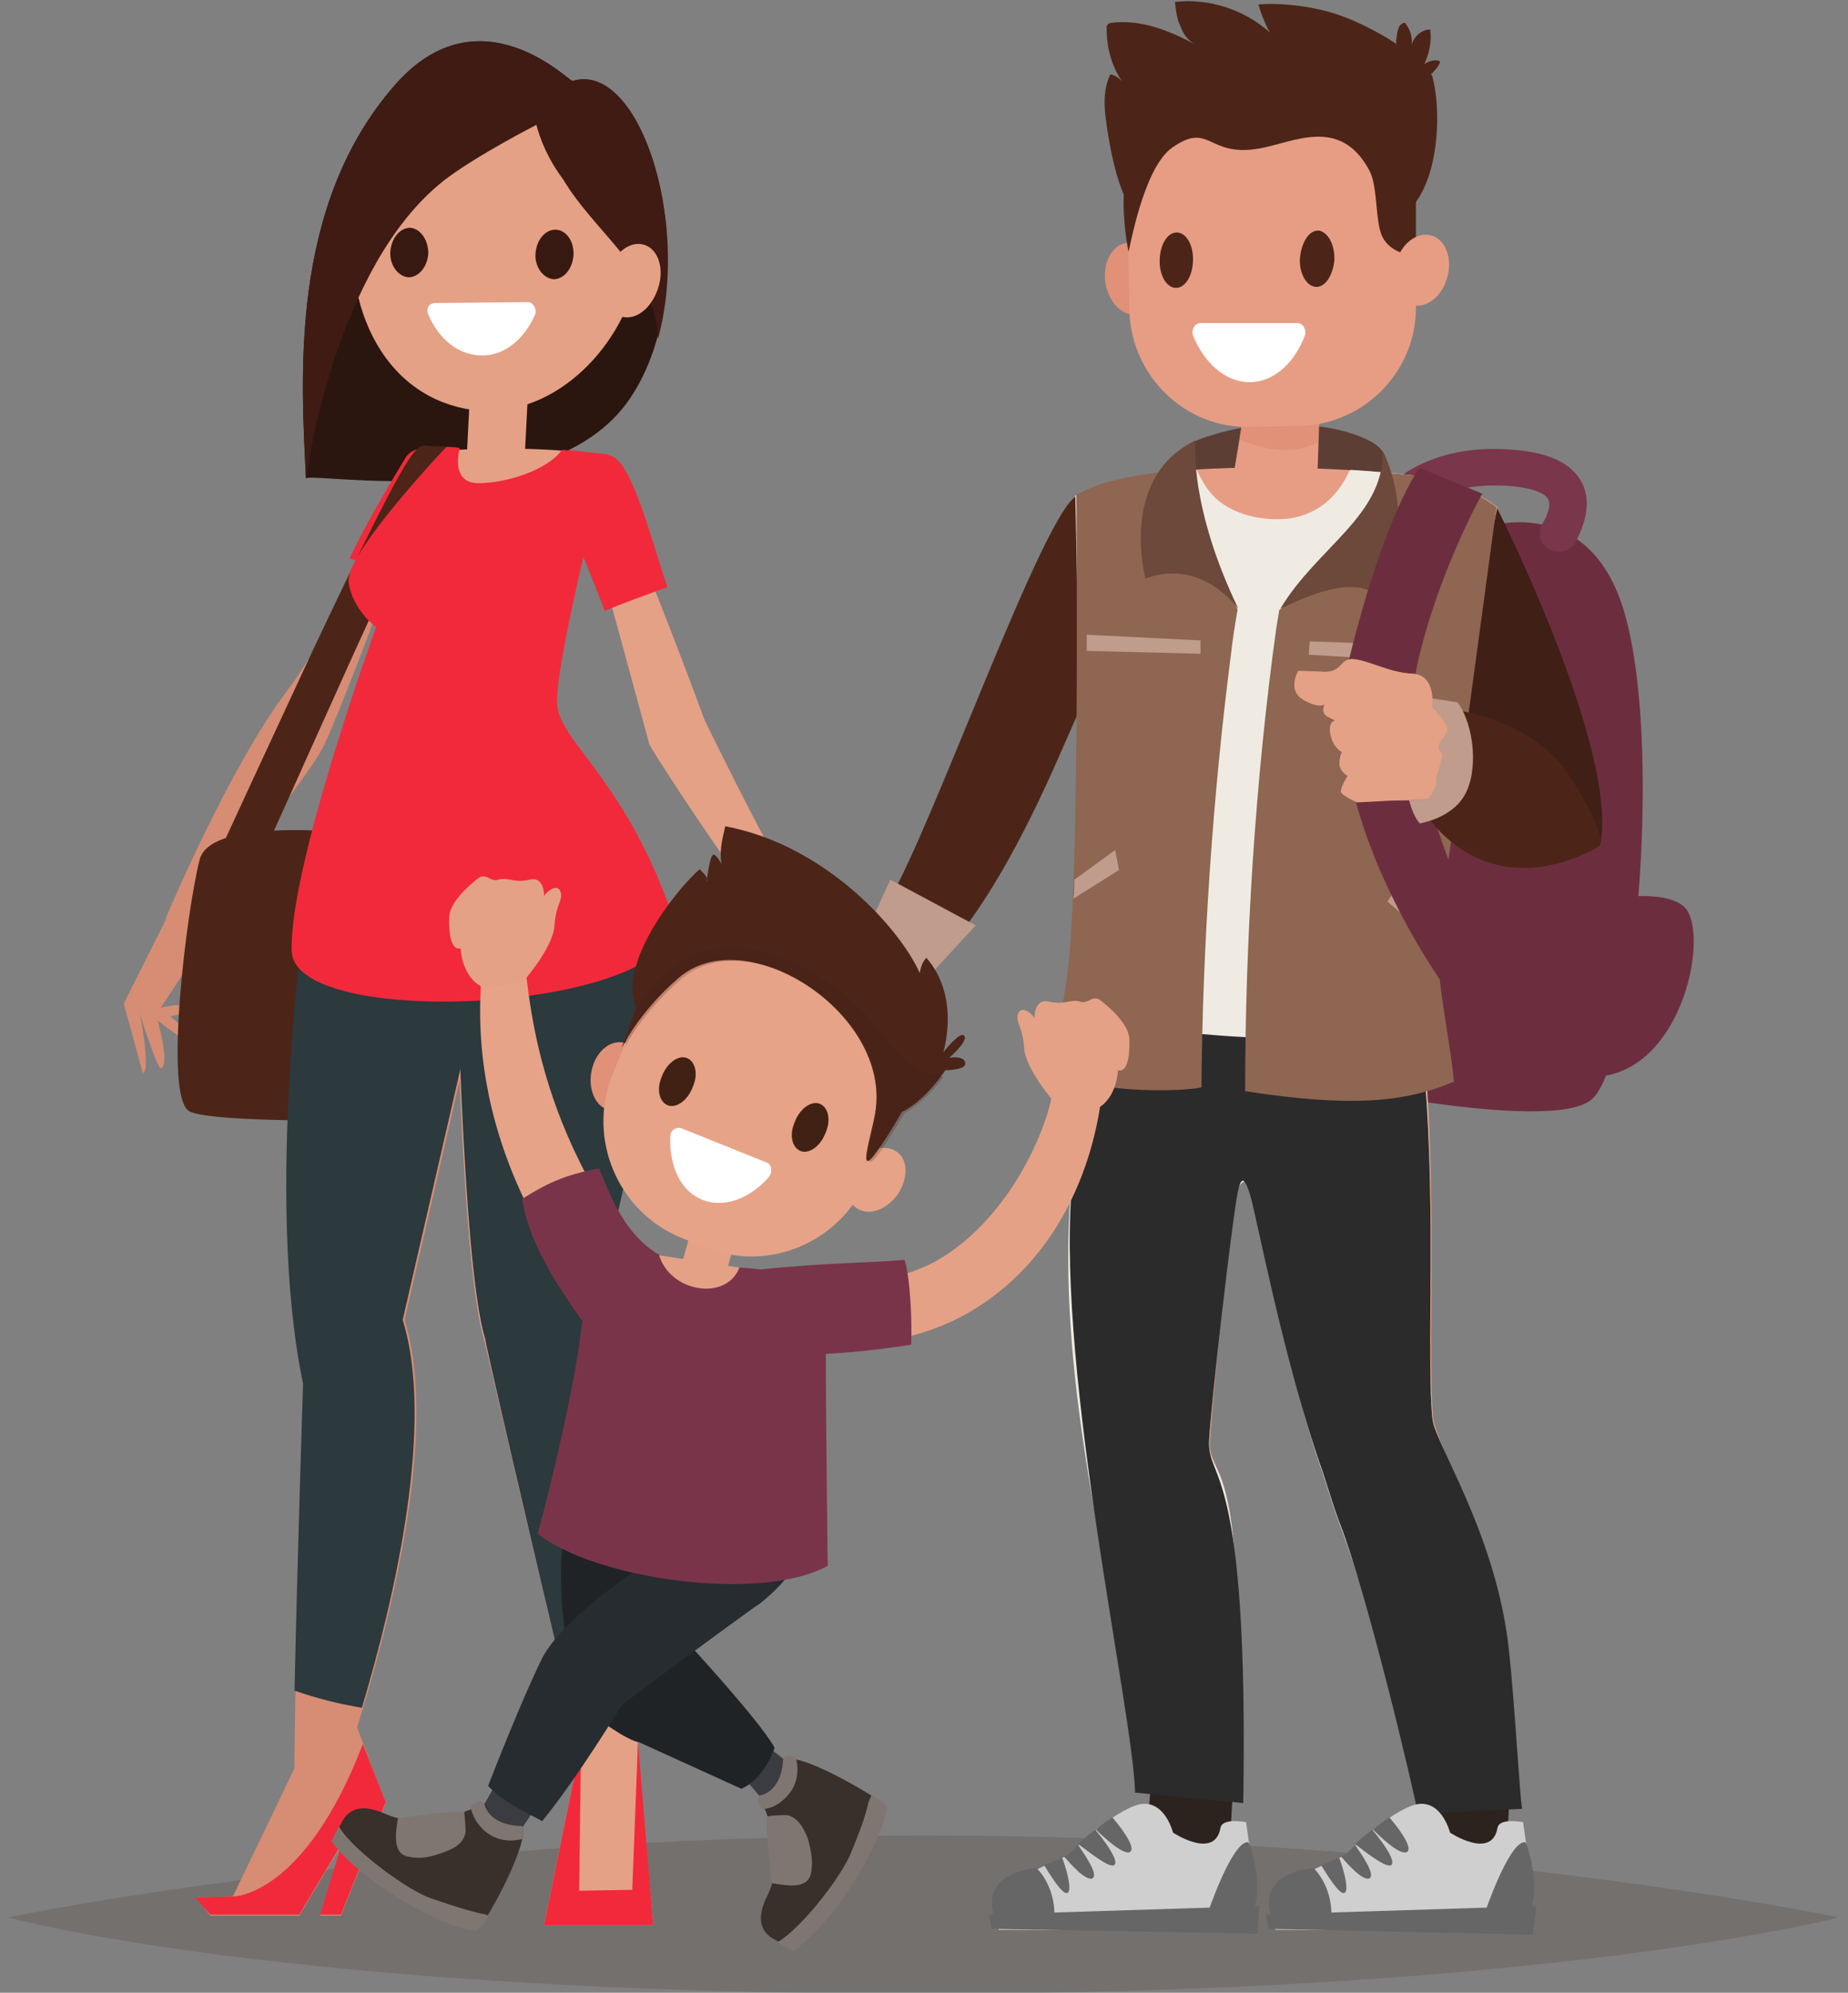 <svg width="115" height="124" viewBox="0 0 115 124" fill="none" xmlns="http://www.w3.org/2000/svg">
<rect x="0" y="0" width="115" height="124" fill="#808080" stroke="none"/>
<g clip-path="url(#clip0)">
<path opacity="0.14" d="M57.471 114.215C24.764 114.215 0.5 119.315 0.5 119.315C0.5 119.315 17.621 124.059 57.471 124.059C96.14 124.059 114.441 119.315 114.441 119.315C114.441 119.315 90.177 114.215 57.471 114.215Z" fill="#260F00"/>
<path d="M9.296 62.386C9.296 62.386 11.776 63.809 11.776 64.698C11.776 65.113 9.533 63.275 9.533 63.275L9.296 62.386Z" fill="#D78C74"/>
<path d="M9.474 62.86C9.474 62.86 11.363 62.208 11.776 62.8C11.953 63.097 9.651 63.394 9.651 63.394L9.474 62.86Z" fill="#D78C74"/>
<path d="M66.975 31.074C61.072 44.002 55.227 59.005 52.866 59.361C52.748 59.836 52.57 60.31 52.452 60.784C52.748 61.259 53.279 62.208 53.397 62.208C55.699 62.208 59.714 60.666 65.44 47.916C68.628 40.74 70.636 36.056 70.99 33.743L66.975 31.074Z" fill="#E5A185"/>
<path d="M59.005 59.005C60.835 56.93 63.02 53.49 65.499 47.975C68.687 40.8 70.695 36.115 71.049 33.802L67.034 30.837C64.968 31.786 58.12 51.237 55.345 55.981C56.408 56.87 57.884 58.056 59.005 59.005Z" fill="#4C2518"/>
<path d="M91.594 33.031C91.594 33.031 99.032 29.947 101.217 38.605C103.46 47.264 101.63 66.003 99.091 68.375C96.553 70.747 79.845 66.952 79.845 66.952L91.594 33.031Z" fill="#6C2E3F"/>
<path d="M96.198 34.039C95.785 33.683 95.726 33.09 95.962 32.616C96.316 32.082 96.493 31.489 96.375 31.133C96.257 30.778 95.549 30.363 93.955 30.244C90.118 29.947 88.169 31.489 87.343 32.497C86.989 32.913 86.457 33.031 85.985 32.794C85.335 32.497 85.099 31.608 85.631 31.015C86.811 29.651 89.35 27.575 94.191 27.99C96.552 28.168 98.028 28.939 98.56 30.303C99.032 31.549 98.501 32.913 97.969 33.861C97.556 34.395 96.73 34.514 96.198 34.039Z" fill="#7A364B"/>
<path d="M93.129 31.549C93.129 31.549 100.567 46.255 99.623 52.364L92.302 52.601C92.302 52.601 89.587 43.29 90.472 40.74C91.299 38.131 93.129 31.549 93.129 31.549Z" fill="#401F16"/>
<path d="M88.819 111.487L88.465 115.935C88.465 115.935 93.601 116.172 93.66 116.113C93.719 115.994 93.955 111.487 93.955 111.487H88.819Z" fill="#2D231E"/>
<path d="M71.58 111.487L71.226 115.935C71.226 115.935 76.362 116.172 76.421 116.113C76.48 115.994 76.716 111.487 76.716 111.487H71.58Z" fill="#2D231E"/>
<path d="M35.627 5.041C35.45 5.1 29.841 -0.712 24.587 5.278C17.975 12.809 18.742 23.543 19.038 29.77C19.392 29.354 34.21 32.082 39.169 24.847C44.187 17.494 40.409 3.558 35.627 5.041Z" fill="#2B150F"/>
<path d="M74.355 27.457C74.355 27.457 77.012 26.271 80.377 26.389C83.742 26.508 85.69 27.457 86.044 28.109C86.339 28.821 85.867 32.675 85.867 32.675L73.706 34.099L74.355 27.457Z" fill="#5D3E34"/>
<path d="M76.776 107.573C77.661 90.257 75.123 91.977 75.3 89.664C75.418 87.352 76.481 76.796 76.894 74.483C77.13 73.297 77.838 73.06 78.133 74.009C78.547 75.313 79.905 84.624 82.384 91.621C82.738 92.689 83.034 93.756 83.447 94.823C84.45 97.374 86.162 103.126 87.461 107.573H93.542C93.483 105.616 93.365 103.541 93.247 102.296C92.479 95.654 89.941 90.732 89.291 88.716C88.878 87.589 89.173 79.287 89.055 74.305C88.996 70.095 88.819 65.825 88.111 61.674C87.52 58.353 93.188 31.549 93.188 31.549C92.184 30.837 91.122 30.244 89.882 29.888C87.993 29.354 75.595 28.406 69.396 29.888C68.57 30.066 68.392 30.303 67.625 30.718C67.625 30.718 67.566 57.523 67.743 60.547C67.92 63.038 67.979 65.528 67.743 68.019C67.566 70.095 66.916 72.052 66.739 74.127C65.854 85.513 68.924 96.543 70.754 107.633H76.776V107.573Z" fill="#E79D84"/>
<path d="M76.776 107.218C77.602 90.317 75.123 91.977 75.241 89.724C75.359 87.411 76.421 76.855 76.835 74.542C77.071 73.356 77.779 73.119 78.074 74.068C78.488 75.373 79.846 84.683 82.325 91.68C82.679 92.748 82.974 93.815 83.388 94.883C84.332 97.374 86.044 102.889 87.284 107.277H93.424C93.365 105.439 93.247 103.541 93.129 102.355C92.361 95.713 89.823 90.791 89.173 88.775C88.76 87.648 89.055 79.346 88.937 74.364C88.878 70.154 88.701 65.884 87.993 61.733C87.402 58.412 93.07 31.608 93.07 31.608C92.066 30.896 91.003 30.303 89.764 29.947C89.055 29.77 86.812 29.473 83.978 29.295C83.27 30.837 82.089 32.023 80.2 32.319C78.783 32.497 77.071 32.201 75.89 31.311C75.182 30.778 74.768 30.066 74.414 29.295C72.525 29.414 70.695 29.651 69.278 29.947C68.451 30.125 67.684 30.481 66.916 30.837C66.916 30.837 67.448 57.582 67.625 60.606C67.802 63.097 67.861 65.588 67.625 68.078C67.448 70.154 66.798 72.111 66.621 74.186C65.795 85.454 68.688 96.306 70.577 107.277H76.776V107.218Z" fill="#EFEBE3"/>
<path d="M71.049 110.123H76.599C77.897 90.139 75.123 92.155 75.241 89.724C75.359 87.411 76.421 76.855 76.835 74.542C77.071 73.356 77.779 73.119 78.074 74.068C78.488 75.373 79.846 84.683 82.325 91.68C82.679 92.748 82.975 93.815 83.388 94.883C84.569 97.966 86.871 105.676 88.111 110.123H93.542C93.483 107.573 93.365 104.193 93.188 102.296C92.42 95.654 89.882 90.732 89.232 88.715C88.819 87.589 89.114 79.287 88.996 74.305C88.937 70.095 88.76 65.825 88.052 61.674C87.461 58.353 93.129 31.549 93.129 31.549C92.125 30.837 91.062 30.244 89.823 29.888C89.114 29.71 86.871 29.414 84.037 29.236C83.329 30.778 82.148 31.964 80.259 32.26C78.842 32.438 77.13 32.142 75.949 31.252C75.241 30.718 74.827 30.007 74.473 29.236C73.115 29.295 71.817 29.473 70.636 29.651C70.577 29.651 70.577 29.71 70.518 29.71C69.573 30.363 68.806 31.252 67.979 32.082C67.92 32.794 67.743 33.565 67.684 34.276C67.566 35.462 67.566 36.708 67.507 37.894C67.507 38.25 67.33 38.546 67.153 38.783C67.33 46.908 67.566 58.59 67.684 60.488C67.861 62.978 67.92 65.469 67.684 67.96C67.507 70.035 66.857 71.992 66.68 74.068C65.795 85.691 68.983 96.899 70.813 108.226C70.931 108.7 70.99 109.352 71.049 110.123Z" fill="#EFEBE3"/>
<path d="M89.232 88.716C88.819 87.589 89.114 79.287 88.996 74.305C88.937 70.688 88.76 67.07 88.288 63.453C86.398 63.809 84.568 64.402 82.738 64.52C79.137 64.757 75.477 64.461 71.876 64.046C70.518 63.868 69.16 63.69 67.802 63.453C67.861 64.935 67.802 66.477 67.684 67.96C67.507 70.035 66.857 71.992 66.68 74.068C65.795 85.691 70.518 106.565 70.636 111.547L77.366 112.199C77.72 90.91 75.123 92.214 75.241 89.664C75.359 87.352 76.598 76.499 77.012 74.246C77.248 73.06 77.484 73.356 77.779 74.305C78.192 75.61 79.845 84.624 82.325 91.621C82.679 92.689 82.974 93.756 83.388 94.823C85.041 99.034 87.993 111.428 88.229 112.851L94.723 112.555C94.605 112.258 94.25 105.794 93.896 102.651C93.188 96.069 89.882 90.732 89.232 88.716Z" fill="#2B2B2B"/>
<path d="M76.421 36.648C76.303 36.471 76.244 36.352 76.126 36.174C76.067 36.056 76.008 35.937 76.008 35.759C75.241 34.514 74.414 33.387 73.233 32.26C72.584 31.608 72.879 30.778 73.47 30.363C73.352 30.007 73.293 29.651 73.233 29.295C71.817 29.414 70.459 29.592 69.337 29.888C68.51 30.066 67.743 30.422 66.976 30.778C66.976 30.778 67.212 53.134 66.503 59.895C66.326 61.792 65.854 63.453 65.736 66.418C67.035 68.078 73.529 67.96 74.768 67.663C74.827 58.887 75.477 49.458 76.599 40.74C76.717 39.732 76.835 38.961 77.012 37.953C77.012 37.894 76.599 36.945 76.421 36.648Z" fill="#8E6651"/>
<path d="M89.468 58.294C90.472 51.296 93.129 31.549 93.129 31.549C92.125 30.837 91.062 30.244 89.823 29.888C89.291 29.71 87.874 29.532 85.985 29.414C86.044 29.888 85.985 30.363 85.808 30.778C85.69 31.015 85.572 31.311 85.454 31.549C85.395 31.608 85.218 32.082 85.336 31.845C85.277 32.023 85.159 32.201 85.04 32.319C84.981 32.438 84.922 32.497 84.863 32.616C84.745 32.794 84.627 32.912 84.509 32.972C84.037 33.565 83.565 34.099 83.033 34.632C82.148 35.522 80.849 36.352 80.14 37.419C80.022 37.657 79.845 37.834 79.609 37.953C79.55 38.309 79.491 38.665 79.432 39.02C78.133 48.331 77.484 58.471 77.484 67.9C84.037 68.909 87.402 68.612 90.472 67.308C90.354 65.41 89.232 60.132 89.468 58.294Z" fill="#8E6651"/>
<path d="M77.071 37.894C77.071 37.894 74.827 34.692 71.285 35.996C71.285 35.996 69.573 29.71 74.414 27.397C74.355 27.457 74.001 31.549 77.071 37.894Z" fill="#6C493B"/>
<path d="M79.668 37.894C81.912 34.099 86.162 32.082 86.044 28.05C86.044 28.05 88.406 32.379 85.808 37.242C85.808 37.301 84.923 35.225 79.668 37.894Z" fill="#6C493B"/>
<path d="M67.625 39.495V40.503L74.709 40.681V39.851L67.625 39.495Z" fill="#BF9C8C"/>
<path d="M88.347 40.147L88.229 41.155L81.44 40.74L81.499 39.91L88.347 40.147Z" fill="#BF9C8C"/>
<path d="M66.857 54.736C66.857 55.151 66.857 55.566 66.798 55.922L69.632 54.142L69.396 52.897L66.857 54.736Z" fill="#BF9C8C"/>
<path d="M86.339 56.099C86.339 56.099 88.347 57.819 89.468 58.768C89.468 58.59 89.468 58.412 89.527 58.294C89.586 57.997 89.645 57.641 89.645 57.285L87.048 55.032L86.339 56.099Z" fill="#BF9C8C"/>
<path d="M80.377 22.416L79.845 22.357C78.783 22.238 77.779 23.068 77.661 24.136L76.716 29.829C76.598 30.896 77.779 31.904 78.901 32.023L79.432 32.082C80.495 32.201 81.853 31.074 81.971 29.947L82.148 24.551C82.266 23.543 81.439 22.535 80.377 22.416Z" fill="#E79D84"/>
<path d="M80.376 22.416L79.845 22.357C78.782 22.238 77.779 23.068 77.661 24.136L77.129 27.338C77.956 27.694 78.724 27.931 79.668 27.991C80.613 28.05 81.321 27.872 82.03 27.516L82.089 24.551C82.266 23.543 81.439 22.535 80.376 22.416Z" fill="#E09178"/>
<path d="M70.045 15.122C69.16 15.3 68.57 16.427 68.806 17.672C69.042 18.917 69.927 19.747 70.872 19.57C71.757 19.392 72.348 18.265 72.112 17.02C71.876 15.774 70.931 14.944 70.045 15.122Z" fill="#E09178"/>
<path d="M80.377 4.922L77.307 4.981C73.233 5.1 70.045 9.666 70.163 13.758L70.281 19.332C70.4 23.424 73.765 26.686 77.838 26.567L80.908 26.508C84.982 26.389 88.229 23.009 88.111 18.917L87.993 13.343C87.874 9.31 84.45 4.863 80.377 4.922Z" fill="#E79D84"/>
<path d="M89.115 4.566C89.115 4.566 89.705 3.973 89.587 3.795C89.174 3.677 88.878 3.855 88.642 3.973C88.937 3.321 89.115 2.55 88.996 1.838C88.406 1.838 87.875 2.372 87.816 2.965C87.934 2.491 87.816 1.957 87.52 1.542C87.461 1.483 87.461 1.423 87.402 1.423C87.284 1.423 87.225 1.483 87.107 1.601C86.93 1.838 86.871 2.609 86.871 2.728C86.93 2.787 86.93 2.787 86.871 2.787C86.871 2.787 86.871 2.787 86.871 2.728C86.576 2.491 85.1 1.601 83.683 1.067C81.085 0.059 78.252 0.237 78.311 0.296C78.488 0.89 78.724 1.483 79.019 2.016C77.425 0.593 75.241 -0.119 73.115 0.119C73.174 0.652 73.234 1.186 73.47 1.66C73.647 2.135 73.942 2.55 74.414 2.787C72.761 1.898 70.99 1.186 69.16 1.423C69.042 1.423 68.983 1.483 68.924 1.542C68.865 1.601 68.865 1.66 68.865 1.779C68.865 2.906 69.16 4.092 69.809 5.041C69.632 4.863 69.396 4.685 69.101 4.626C68.688 5.456 68.688 6.405 68.806 7.353C69.101 9.607 69.514 11.149 69.927 12.098C69.868 14.055 70.223 15.596 70.223 15.656C70.223 15.656 70.223 15.537 70.223 15.3V15.656C70.282 15.656 71.108 10.496 72.938 9.192C75.3 7.531 75.123 9.785 78.311 9.251C80.436 8.895 83.388 7.176 85.218 10.615C85.749 11.623 85.572 13.699 85.986 14.648C86.34 15.478 87.225 15.834 88.229 16.012L88.111 14.766C88.111 14.766 88.111 13.758 88.111 12.572C89.646 10.437 89.646 6.523 89.115 4.685C88.996 4.566 89.115 4.566 89.115 4.566Z" fill="#4C2518"/>
<path d="M89.055 14.648C88.169 14.41 87.166 15.181 86.871 16.367C86.575 17.553 86.989 18.739 87.874 18.977C88.76 19.214 89.763 18.443 90.059 17.257C90.413 16.071 89.941 14.885 89.055 14.648Z" fill="#E79D84"/>
<path d="M32.616 29.117L32.852 24.551C32.911 23.424 32.143 22.475 31.14 22.475C30.136 22.416 29.31 23.306 29.251 24.373L29.014 29.058V29.117H32.616Z" fill="#E5A185"/>
<path d="M30.668 25.559C29.546 25.618 28.306 25.381 27.126 24.847C21.989 22.475 20.809 15.181 22.934 10.437C22.934 10.437 22.934 10.378 22.993 10.378C23.229 9.844 23.524 9.31 23.879 8.836C25.059 7.116 26.653 5.752 28.602 5.1C29.487 4.803 30.432 4.626 31.376 4.685C36.985 4.685 40.055 10.734 39.819 15.774C39.523 20.518 35.45 25.381 30.668 25.559Z" fill="#E5A185"/>
<path d="M35.627 5.041C35.45 5.1 29.841 -0.712 24.587 5.278C17.975 12.809 18.742 23.543 19.038 29.77C19.038 29.77 20.75 16.605 27.657 11.208C29.664 9.666 33.383 7.769 33.383 7.769C33.383 7.769 33.738 9.429 35.036 11.149C36.985 14.41 40.232 16.367 40.881 20.281C40.881 20.578 40.94 20.815 40.94 21.111C43.007 13.58 39.641 3.795 35.627 5.041Z" fill="#3F1B14"/>
<path d="M40.94 17.968C40.527 19.214 39.524 19.985 38.638 19.688C37.752 19.392 37.398 18.146 37.812 16.96C38.225 15.715 39.228 14.944 40.114 15.241C40.999 15.537 41.354 16.782 40.94 17.968Z" fill="#E5A185"/>
<path d="M25.886 28.168C25.886 28.168 20.809 39.139 17.857 42.994C14.256 47.738 10.3 57.167 10.3 57.167L11.422 57.819C11.422 57.819 18.86 48.924 20.1 46.493C21.34 44.061 26.122 30.896 26.122 30.896L25.886 28.168Z" fill="#D78C74"/>
<path d="M11.068 55.744L7.703 62.445L8.883 66.774C9.415 66.655 8.706 63.097 8.706 63.097C8.706 63.097 9.769 66.477 10.005 66.477C10.655 66.299 9.71 63.156 9.71 63.156L11.658 60.191C11.658 60.191 12.072 61.733 12.839 62.682C13.311 63.216 14.02 62.801 14.02 62.801C14.02 62.801 12.957 61.081 12.78 59.836C12.603 58.887 11.894 56.515 11.894 56.515L11.068 55.744Z" fill="#D78C74"/>
<path d="M26.004 52.304C26.004 52.304 13.252 50.229 12.426 53.49C11.599 56.693 10.182 68.256 11.776 69.146C13.311 69.976 25.591 69.68 25.591 69.68L26.004 52.304Z" fill="#4C2518"/>
<path d="M23.524 39.495C26.535 39.791 29.605 40.147 32.557 40.622C32.911 39.376 33.443 38.19 33.797 36.945C34.328 35.285 34.8 33.565 35.273 31.904C35.627 30.718 36.158 29.414 36.394 28.168C32.026 27.694 27.775 27.99 26.358 28.168C25.945 30.896 24.823 33.624 23.583 36.233C23.642 37.301 23.642 38.428 23.524 39.495Z" fill="#E5A185"/>
<path d="M24.882 35.581C26.594 31.489 28.07 27.872 28.07 27.872H26.476C25.945 27.872 25.413 28.109 25.177 28.584C24.469 29.77 22.993 32.142 21.753 34.751C22.521 34.988 24.056 35.344 24.882 35.581Z" fill="#F2293A"/>
<path d="M19.038 56.752C19.038 56.752 16.499 74.542 18.919 86.106C18.919 86.106 18.211 106.565 18.329 112.851C18.329 113.563 20.395 112.851 20.395 112.851C20.395 112.851 28.306 92.274 25.177 82.133L30.195 60.31L19.038 56.752Z" fill="#D78C74"/>
<path d="M15.082 54.558H13.665C13.311 54.558 13.134 54.202 13.252 53.905C14.137 51.948 16.912 45.959 19.451 40.503C26.063 26.508 25.886 27.753 26.771 27.753L28.365 27.812C27.125 28.939 21.163 42.638 15.967 54.083C15.79 54.32 15.495 54.558 15.082 54.558Z" fill="#4C2518"/>
<path d="M28.306 57.285C28.306 57.285 28.661 78.693 30.137 83.378C30.137 83.378 33.679 98.619 37.162 113.207L39.523 110.954C39.523 110.954 41.236 92.155 36.749 81.955C36.749 81.955 42.534 61.199 40.763 55.625C38.992 50.051 28.306 57.285 28.306 57.285Z" fill="#E5A185"/>
<path d="M18.329 105.201C19.687 105.676 21.104 106.032 22.521 106.269C24.587 99.331 27.067 88.597 25.059 82.133L30.078 60.31L18.979 56.752C18.979 56.752 16.44 74.542 18.86 86.106C18.86 86.106 18.506 96.899 18.329 105.201Z" fill="#2C393D"/>
<path d="M35.686 106.98C36.276 106.921 36.867 106.802 37.457 106.684C38.224 106.506 38.992 106.328 39.819 106.091C39.996 99.805 39.819 88.893 36.808 81.896C36.808 81.896 42.593 61.14 40.822 55.566C39.051 49.991 28.365 57.226 28.365 57.226C28.365 57.226 28.72 78.634 30.195 83.319C30.137 83.319 32.734 94.527 35.686 106.98Z" fill="#2C393D"/>
<path d="M18.565 109.53L14.492 118.011L12.189 118.07L13.075 119.197H18.624L21.281 114.749L19.923 119.197H21.222L23.996 112.199L21.989 106.862L18.565 109.53Z" fill="#D78C74"/>
<path d="M22.58 108.522C18.92 118.07 14.492 118.011 14.492 118.011L12.13 118.07L13.075 119.137H18.624L21.281 114.69L19.923 119.137H21.222L23.997 112.14L22.58 108.522Z" fill="#F2293A"/>
<path d="M36.158 108.522L33.856 119.79H40.645L39.582 107.929L36.158 108.522Z" fill="#E5A185"/>
<path d="M36.158 108.522L33.856 119.79H40.645L39.7 108.404L39.346 117.595L36.04 117.655L36.158 108.522Z" fill="#F2293A"/>
<path d="M41.767 56.752C38.874 48.568 34.977 46.255 34.682 43.943C34.387 41.63 37.87 28.287 37.87 28.287C36.926 28.168 35.922 28.05 34.977 27.99C34.033 29.295 31.435 30.066 29.782 30.066C28.306 30.066 28.424 28.643 28.602 27.872C28.188 27.812 27.775 27.812 27.775 27.812C27.775 27.812 21.458 34.454 21.694 36.233C21.93 37.953 23.406 39.02 23.406 39.02C23.406 39.02 17.975 53.965 18.152 59.183C18.329 64.402 43.892 62.8 41.767 56.752Z" fill="#F2293A"/>
<path d="M77.366 120.145L78.016 116.765L77.543 113.385C77.543 113.385 76.067 113.089 75.949 113.741C75.595 115.757 72.997 114.037 72.997 114.037C72.997 114.037 72.407 111.665 70.577 112.377C68.747 113.089 66.444 115.461 66.444 115.461C66.444 115.461 63.02 116.825 62.489 117.773C62.017 118.663 62.135 120.086 62.135 120.086L77.366 120.145Z" fill="#CFCFCF"/>
<path d="M61.544 119.137L61.721 120.027L78.251 120.323L78.369 118.604L61.544 119.137Z" fill="#666666"/>
<path d="M70.341 115.223C70.695 114.927 69.691 113.622 69.219 113.088C68.865 113.326 68.511 113.563 68.215 113.859C68.688 114.334 69.987 115.52 70.341 115.223Z" fill="#666666"/>
<path d="M66.208 115.52C66.622 115.994 67.566 117.062 67.979 116.884C68.393 116.647 67.448 115.342 67.094 114.808C66.681 115.223 66.385 115.461 66.385 115.461C66.385 115.461 66.326 115.461 66.208 115.52Z" fill="#666666"/>
<path d="M66.444 117.773C66.74 117.595 66.326 116.172 66.09 115.579C65.854 115.698 65.441 115.876 64.969 116.054C65.264 116.528 66.149 118.011 66.444 117.773Z" fill="#666666"/>
<path d="M69.337 116.054C69.692 115.816 68.629 114.393 68.156 113.859C67.743 114.156 67.389 114.452 67.094 114.749C67.684 115.164 69.042 116.291 69.337 116.054Z" fill="#666666"/>
<path d="M61.957 119.493C61.957 119.493 60.599 116.706 64.496 116.231C64.496 116.231 65.676 117.299 65.617 119.315L61.957 119.493Z" fill="#666666"/>
<path d="M75.122 119.137C75.122 119.137 76.657 114.571 77.661 114.63C77.779 114.63 78.665 117.299 77.956 119.019L75.122 119.137Z" fill="#666666"/>
<path d="M94.605 120.145L95.254 116.765L94.782 113.385C94.782 113.385 93.306 113.089 93.188 113.741C92.834 115.757 90.236 114.037 90.236 114.037C90.236 114.037 89.645 111.665 87.815 112.377C85.985 113.089 83.683 115.461 83.683 115.461C83.683 115.461 80.259 116.825 79.727 117.773C79.255 118.663 79.373 120.086 79.373 120.086L94.605 120.145Z" fill="#CFCFCF"/>
<path d="M78.783 119.137L78.96 120.027L95.372 120.383L95.608 118.604L78.783 119.137Z" fill="#666666"/>
<path d="M87.579 115.223C87.933 114.927 86.93 113.622 86.457 113.088C86.103 113.326 85.749 113.563 85.454 113.859C85.926 114.334 87.166 115.52 87.579 115.223Z" fill="#666666"/>
<path d="M83.447 115.52C83.86 115.994 84.805 117.062 85.218 116.884C85.631 116.647 84.686 115.342 84.332 114.808C83.919 115.223 83.624 115.461 83.624 115.461C83.624 115.461 83.565 115.461 83.447 115.52Z" fill="#666666"/>
<path d="M83.683 117.773C83.978 117.595 83.565 116.172 83.329 115.579C83.092 115.698 82.679 115.876 82.207 116.054C82.502 116.528 83.388 118.011 83.683 117.773Z" fill="#666666"/>
<path d="M86.576 116.054C86.93 115.816 85.867 114.393 85.395 113.859C84.982 114.156 84.627 114.452 84.332 114.749C84.864 115.164 86.281 116.291 86.576 116.054Z" fill="#666666"/>
<path d="M79.196 119.493C79.196 119.493 77.838 116.706 81.734 116.231C81.734 116.231 82.915 117.299 82.856 119.315L79.196 119.493Z" fill="#666666"/>
<path d="M92.361 119.137C92.361 119.137 93.896 114.571 94.9 114.63C95.018 114.63 95.903 117.299 95.195 119.019L92.361 119.137Z" fill="#666666"/>
<path d="M88.346 29.117C88.346 29.117 86.28 31.667 83.978 40.918C81.675 50.169 89.94 61.437 89.94 61.437L91.003 55.566C91.003 55.566 86.93 46.908 88.228 41.215C89.527 35.522 92.243 30.718 92.243 30.718L88.346 29.117Z" fill="#6C2E3F"/>
<path d="M89.114 44.002C89.114 44.002 95.077 44.18 97.734 48.39C100.213 52.304 99.505 52.66 99.505 52.66C99.505 52.66 91.417 57.938 86.989 47.619C84.687 42.223 89.114 44.002 89.114 44.002Z" fill="#4C2518"/>
<path d="M88.347 51.237C88.347 51.237 90.295 50.94 91.121 49.517C92.007 48.034 91.771 45.188 90.708 43.705C90.059 43.587 88.347 43.35 88.347 43.35C88.347 43.35 84.746 42.223 87.048 47.619C87.579 48.924 87.638 50.407 88.347 51.237Z" fill="#BF9C8C"/>
<path d="M89.115 44.002C89.115 44.002 89.41 42.045 87.934 41.926C86.517 41.867 85.454 41.215 84.392 41.037C83.329 40.859 83.624 41.808 82.443 41.808C81.263 41.748 80.79 41.748 80.79 41.748C80.79 41.748 80.082 42.934 81.085 43.528C82.089 44.12 82.443 43.824 82.443 43.824C82.443 43.824 82.148 44.358 82.621 44.595C83.093 44.832 83.093 44.832 83.093 44.832C83.093 44.832 82.621 44.891 82.798 45.722C82.975 46.552 83.506 46.789 83.506 46.789C83.506 46.789 83.27 47.323 83.388 47.738C83.565 48.153 83.86 48.272 83.86 48.272C83.86 48.272 83.742 48.687 83.801 48.924C83.86 49.161 84.805 49.813 84.805 49.813H88.347C88.347 49.813 88.937 49.042 88.76 48.568C88.76 48.568 89.764 47.145 89.764 46.967C89.764 46.848 89.587 46.848 89.528 46.493C89.469 46.137 90.177 45.662 90.059 45.306C90 44.951 89.115 44.002 89.115 44.002Z" fill="#D78C74"/>
<path d="M89.115 44.002C89.115 44.002 89.41 42.045 87.934 41.926C86.517 41.867 85.454 41.215 84.392 41.037C83.329 40.859 83.624 41.808 82.443 41.808C81.263 41.748 80.79 41.748 80.79 41.748C80.79 41.748 80.082 42.934 81.085 43.528C82.089 44.12 82.443 43.824 82.443 43.824C82.443 43.824 82.148 44.358 82.621 44.595C83.093 44.832 83.093 44.832 83.093 44.832C83.093 44.832 82.621 44.891 82.798 45.722C82.975 46.552 83.506 46.789 83.506 46.789C83.506 46.789 83.27 47.323 83.388 47.738C83.565 48.153 83.86 48.272 83.86 48.272C83.86 48.272 83.388 49.042 83.447 49.28C83.506 49.517 84.451 49.932 84.451 49.932L88.878 49.695C88.878 49.695 89.528 48.924 89.351 48.45C89.351 48.45 89.764 47.145 89.764 46.967C89.764 46.848 89.587 46.848 89.528 46.493C89.469 46.137 90.177 45.662 90.059 45.306C90 44.891 89.115 44.002 89.115 44.002Z" fill="#E5A185"/>
<path d="M98.147 56.337C98.147 56.337 93.365 67.07 99.091 67.011C104.818 66.952 106.53 57.641 104.7 56.337C102.929 55.032 98.147 56.337 98.147 56.337Z" fill="#6C2E3F"/>
<path d="M50.091 59.42C50.622 58.946 51.153 59.48 51.685 59.005C49.618 56.752 43.833 44.773 43.833 44.773C43.833 44.773 40.291 35.107 38.461 31.371L35.922 30.125C36.276 31.015 40.409 46.315 40.409 46.315C40.468 46.552 48.025 58.353 50.091 59.42Z" fill="#E5A185"/>
<path d="M41.53 36.53C40.645 34.039 39.287 28.346 37.87 28.346L34.328 30.125C34.564 30.718 36.04 33.802 37.634 38.012C38.578 37.597 40.586 36.886 41.53 36.53Z" fill="#F2293A"/>
<path d="M55.404 54.736L53.752 58.353L57.057 61.555L60.718 57.582L55.404 54.736Z" fill="#BF9C8C"/>
<path d="M54.046 59.005C54.046 59.005 51.803 57.819 51.271 57.938C50.681 58.116 48.556 59.124 48.556 59.183C48.556 59.242 47.316 64.224 47.67 64.224C48.024 64.283 48.674 62.267 48.674 62.267C48.674 62.267 49.205 64.342 49.618 64.224C50.032 64.105 49.913 63.394 49.913 63.394C49.913 63.394 50.858 63.868 51.035 63.749C51.212 63.631 50.799 62.919 50.799 62.919C50.799 62.919 53.101 63.275 53.279 63.156C53.515 63.038 55.699 61.437 55.699 61.437L54.046 59.005Z" fill="#E5A185"/>
<path d="M54.106 61.14C54.283 61.377 54.519 62.801 54.46 63.216C54.401 63.631 53.928 63.216 53.928 63.216C53.928 63.216 53.751 63.749 53.574 63.809C53.397 63.868 53.043 63.512 53.043 63.512C53.043 63.512 52.276 64.461 52.157 64.165C52.039 63.927 51.803 63.631 51.803 63.631C51.803 63.631 51.331 64.165 51.213 64.165C51.036 64.165 50.504 62.623 50.504 62.623L54.106 61.14Z" fill="#E5A185"/>
<path d="M32.852 18.799L27.067 18.858C26.712 18.858 26.476 19.214 26.653 19.57C27.303 21.111 28.543 22.12 30.018 22.12C31.435 22.12 32.675 21.052 33.325 19.51C33.384 19.154 33.148 18.799 32.852 18.799Z" fill="white"/>
<path d="M25.532 14.173C24.882 14.173 24.351 14.825 24.292 15.656C24.233 16.486 24.764 17.198 25.413 17.257C26.063 17.257 26.594 16.605 26.653 15.774C26.653 14.944 26.181 14.232 25.532 14.173Z" fill="#381911"/>
<path d="M34.564 14.292C33.914 14.292 33.383 14.944 33.324 15.774C33.265 16.605 33.796 17.316 34.446 17.375C35.095 17.375 35.627 16.723 35.686 15.893C35.745 15.003 35.213 14.292 34.564 14.292Z" fill="#381911"/>
<path d="M80.731 20.103H74.709C74.355 20.103 74.119 20.518 74.237 20.874C74.945 22.594 76.244 23.78 77.779 23.78C79.255 23.78 80.554 22.594 81.203 20.874C81.322 20.518 81.085 20.103 80.731 20.103Z" fill="white"/>
<path d="M73.292 14.47C72.702 14.41 72.23 15.122 72.171 16.071C72.112 17.02 72.525 17.85 73.115 17.909C73.706 17.968 74.178 17.257 74.237 16.308C74.296 15.359 73.883 14.529 73.292 14.47Z" fill="#4C2518"/>
<path d="M82.089 14.351C81.498 14.292 81.026 15.003 80.908 15.952C80.79 16.901 81.262 17.791 81.853 17.85C82.443 17.909 82.915 17.198 83.033 16.249C83.092 15.3 82.679 14.47 82.089 14.351Z" fill="#4C2518"/>
<path d="M47.789 108.7L49.383 109.945L47.848 112.436L45.958 110.242L47.789 108.7Z" fill="#3A3C41"/>
<path d="M31.081 110.598L29.782 112.911L31.967 114.512L33.738 111.902L31.081 110.598Z" fill="#3A3C41"/>
<path d="M48.733 109.471C48.615 111.606 47.257 111.725 47.257 111.725C47.612 112.673 49.029 115.401 47.73 118.011C47.435 118.604 46.903 119.908 48.084 120.62L48.615 120.916C48.792 121.035 48.969 121.094 49.088 121.094C50.327 119.73 51.508 118.307 52.807 117.002C53.102 116.054 53.456 115.579 53.693 115.342C53.81 115.223 53.929 115.045 54.047 114.927L55.109 112.733C55.227 112.555 55.109 112.318 54.873 112.14C53.633 111.309 49.796 109.056 48.733 109.471Z" fill="#392F2B"/>
<path d="M48.91 111.843C49.56 111.191 49.737 110.361 49.56 109.471C49.501 109.234 48.792 109.175 48.733 109.471C48.615 111.606 47.257 111.725 47.257 111.725C47.021 111.902 47.316 112.673 47.611 112.555C48.084 112.495 48.497 112.258 48.91 111.843Z" fill="#7F7571"/>
<path d="M49.087 112.97C48.851 112.911 48.025 112.97 47.73 113.029C47.67 114.097 47.848 115.461 48.025 117.18C49.028 117.358 50.209 117.536 50.445 116.647C50.622 115.994 50.504 115.223 50.268 114.393C50.091 113.978 49.796 113.207 49.087 112.97Z" fill="#7F7571"/>
<path d="M49.383 121.391C52.098 119.552 55.05 114.275 55.168 112.495C55.168 112.377 54.932 112.14 54.873 112.08C54.696 111.962 54.46 111.784 54.224 111.725C54.165 111.843 54.106 112.021 54.047 112.14C53.81 113.207 53.397 114.215 52.984 115.223C52.453 116.647 49.914 119.968 48.379 120.857L48.556 120.976C48.851 121.154 49.147 121.272 49.383 121.391Z" fill="#7F7571"/>
<path d="M41.826 101.169C41.826 101.169 47.257 106.98 48.202 108.759C48.202 108.759 47.611 110.657 46.135 111.309L38.579 107.87L41.826 101.169Z" fill="#202326"/>
<path d="M36.395 91.74C36.572 92.867 36.985 93.934 37.398 95.001C37.398 95.061 37.457 95.061 37.457 95.12C37.516 95.239 37.575 95.357 37.575 95.476C37.871 96.306 38.166 97.077 38.343 97.966C41.59 99.331 45.959 100.754 47.258 99.805C50.446 97.314 50.327 94.942 50.327 94.942L36.395 91.74Z" fill="#272C31"/>
<path d="M35.745 91.681C35.745 91.681 35.155 95.12 34.978 96.425C34.742 98.322 35.037 105.379 37.162 106.921C39.288 108.463 39.76 108.404 39.76 108.404C39.76 108.404 43.066 99.508 40.586 98.026C38.343 96.662 35.745 91.681 35.745 91.681Z" fill="#202326"/>
<path d="M32.498 113.622C30.373 113.563 30.195 112.199 30.195 112.199C29.31 112.555 26.594 114.037 23.938 112.851C23.347 112.614 22.048 112.08 21.34 113.266L21.045 113.8C20.927 113.978 20.868 114.156 20.868 114.275C22.226 115.52 23.701 116.647 25.059 117.892C26.004 118.188 26.535 118.544 26.712 118.722C26.83 118.841 27.008 118.959 27.185 119.019L29.369 120.027C29.546 120.086 29.782 120.027 29.959 119.79C30.786 118.604 32.911 114.63 32.498 113.622Z" fill="#392F2B"/>
<path d="M30.077 113.859C30.786 114.512 31.612 114.63 32.439 114.452C32.675 114.393 32.675 113.682 32.439 113.622C30.314 113.563 30.136 112.199 30.136 112.199C29.959 111.962 29.192 112.318 29.31 112.555C29.428 113.029 29.664 113.444 30.077 113.859Z" fill="#7F7571"/>
<path d="M28.956 114.097C29.015 113.859 28.897 113.029 28.897 112.733C27.834 112.733 26.476 112.911 24.764 113.148C24.587 114.156 24.469 115.342 25.355 115.52C26.063 115.698 26.771 115.579 27.539 115.283C28.07 115.105 28.779 114.808 28.956 114.097Z" fill="#7F7571"/>
<path d="M20.632 114.571C22.521 117.24 27.834 120.086 29.605 120.145C29.723 120.145 29.959 119.908 30.018 119.849C30.137 119.671 30.314 119.434 30.373 119.197C30.255 119.137 30.078 119.078 29.959 119.078C28.897 118.841 27.893 118.485 26.831 118.129C25.414 117.655 21.989 115.164 21.104 113.682L20.986 113.859C20.868 114.037 20.75 114.334 20.632 114.571Z" fill="#7F7571"/>
<path d="M47.316 99.746C47.316 99.746 43.184 102.711 38.697 106.091C38.697 106.091 35.922 110.657 33.738 113.326C33.029 112.911 31.376 112.199 30.373 111.132C30.373 111.132 32.439 105.794 33.738 103.185C35.037 100.576 41.176 96.306 43.361 95.594C45.486 94.883 47.316 99.746 47.316 99.746Z" fill="#272C31"/>
<path d="M36.631 81.125L40.173 78.694C32.203 68.731 33.088 59.598 32.439 59.48L30.018 59.065C30.432 59.717 27.48 69.205 36.631 81.125Z" fill="#E7A387"/>
<path d="M37.28 72.704C37.812 73.89 38.638 76.618 40.941 78.041L36.395 82.43C34.565 79.879 32.852 77.152 32.498 74.602C33.915 73.712 35.037 73.119 37.28 72.704Z" fill="#7A344A"/>
<path d="M42.18 87.885C42.121 88.3 42.298 88.656 42.534 88.656C42.77 88.656 43.007 88.36 43.066 87.945C43.125 87.529 42.947 87.174 42.711 87.174C42.416 87.174 42.239 87.47 42.18 87.885Z" fill="#582C1A"/>
<path d="M43.774 86.343C43.656 87.529 44.365 88.597 45.427 88.716C46.49 88.834 47.494 88.004 47.612 86.818C47.73 85.632 47.021 84.564 45.959 84.446C44.896 84.327 43.892 85.157 43.774 86.343Z" fill="#E5A928"/>
<path d="M43.951 86.343C43.833 87.411 44.483 88.36 45.427 88.478C46.372 88.597 47.257 87.826 47.375 86.758C47.493 85.691 46.844 84.742 45.899 84.624C44.955 84.505 44.069 85.276 43.951 86.343Z" fill="#EEC140"/>
<path opacity="0.22" d="M46.254 87.589C45.899 87.411 45.84 86.284 45.604 85.869C45.368 85.454 45.132 85.157 44.778 84.92C45.073 84.683 45.486 84.564 45.899 84.624C46.844 84.742 47.552 85.691 47.375 86.758C47.375 87.411 46.844 87.945 46.254 87.589Z" fill="white"/>
<path d="M46.726 78.99L40.173 77.982C38.224 77.923 37.457 80.235 37.457 82.192C37.457 82.192 37.811 82.607 37.811 83.082C40.527 82.904 48.143 82.548 49.796 82.37C49.973 82.311 50.209 82.311 50.386 82.252C50.386 80.472 48.556 79.049 46.726 78.99Z" fill="#E5A185"/>
<path d="M45.073 74.898L44.778 74.839C44.128 74.661 43.42 75.017 43.242 75.728L42.416 78.694C42.239 79.346 42.593 80.057 43.301 80.235L43.597 80.295C44.246 80.472 44.955 80.117 45.132 79.405L45.958 76.44C46.135 75.788 45.781 75.076 45.073 74.898Z" fill="#E5A185"/>
<path d="M36.158 82.785C36.218 82.43 36.276 82.074 36.336 81.659C36.572 80.888 36.513 79.879 37.87 78.575C38.992 77.507 40.999 78.041 40.999 78.041C41.649 80.413 45.191 81.006 46.018 78.871C47.198 78.99 48.379 78.99 49.56 79.524C51.213 80.295 51.39 83.912 51.39 83.853C51.39 88.478 51.508 97.433 51.508 97.433C47.316 99.746 36.985 98.263 33.443 95.417C33.502 95.476 35.686 86.996 36.158 82.785Z" fill="#7A344A"/>
<path d="M36.808 66.655C36.572 67.841 37.103 68.909 37.929 69.087C38.756 69.264 39.7 68.434 39.937 67.308C40.173 66.121 39.641 65.054 38.815 64.876C37.929 64.698 37.044 65.469 36.808 66.655Z" fill="#E09178"/>
<path d="M42.416 77.033L43.892 77.626C47.848 79.227 52.394 77.27 53.987 73.297L55.05 70.688C56.644 66.715 54.696 62.148 50.74 60.547L49.264 59.954C46.962 59.005 44.423 59.302 42.416 60.488C40.999 61.318 39.819 62.623 39.169 64.283L38.107 66.892C36.513 70.866 38.461 75.432 42.416 77.033Z" fill="#E7A387"/>
<path d="M47.73 72.348C48.025 72.467 48.084 72.941 47.848 73.238C46.667 74.602 45.014 75.195 43.715 74.661C42.357 74.127 41.649 72.585 41.708 70.747C41.708 70.332 42.062 70.095 42.416 70.213L47.73 72.348Z" fill="white"/>
<path d="M53.22 72.526C52.571 73.534 52.571 74.72 53.338 75.195C54.046 75.669 55.168 75.313 55.877 74.305C56.526 73.297 56.526 72.111 55.758 71.637C54.991 71.162 53.869 71.518 53.22 72.526Z" fill="#E7A387"/>
<path d="M50.976 68.671C51.508 68.849 51.744 69.62 51.389 70.451C51.094 71.281 50.386 71.814 49.855 71.636C49.323 71.459 49.087 70.688 49.441 69.858C49.736 69.027 50.445 68.494 50.976 68.671Z" fill="#422115"/>
<path d="M42.711 65.825C43.242 66.003 43.479 66.774 43.124 67.604C42.829 68.434 42.121 68.968 41.59 68.79C41.058 68.612 40.822 67.841 41.176 67.011C41.471 66.181 42.18 65.647 42.711 65.825Z" fill="#422115"/>
<path d="M39.582 62.682C38.461 60.073 41.826 55.625 43.538 54.083C43.715 54.32 44.069 54.498 43.951 54.795C44.069 54.439 44.128 53.431 44.364 53.194C44.483 53.075 44.837 53.609 44.896 53.787C44.778 52.956 44.896 52.423 45.132 51.415C51.449 52.601 56.054 57.879 57.234 60.547C57.293 60.191 57.411 59.836 57.648 59.598C59.655 61.911 58.828 64.995 58.71 65.469C58.71 65.469 59.773 64.105 60.009 64.461C60.245 64.817 59.065 65.825 59.065 65.825C59.065 65.825 59.95 65.647 60.068 66.121C60.186 66.596 58.828 66.596 58.828 66.596C58.828 66.596 57.648 68.434 56.113 69.205C56.113 69.205 55.168 70.866 54.578 71.637C53.279 73.475 54.224 70.688 54.46 69.264C55.522 63.097 46.431 57.226 42.239 60.844C39.641 63.097 38.756 65.173 38.697 65.173L39.582 62.682Z" fill="#4C2518"/>
<path opacity="0.24" d="M58.179 66.892C56.29 66.655 55.168 64.461 54.046 63.275C52.098 61.2 49.205 59.361 46.372 59.005C44.896 58.827 43.479 59.124 42.18 59.954C40.94 60.784 40.291 61.674 39.582 62.86L38.874 65.232C38.874 65.173 39.819 63.156 42.416 60.903C46.608 57.285 55.699 63.156 54.637 69.324C54.401 70.688 53.397 73.534 54.755 71.696C55.345 70.866 56.29 69.264 56.29 69.264C57.352 68.671 58.297 67.604 58.71 67.011C58.474 66.952 58.297 66.952 58.179 66.892Z" fill="#422115"/>
<path opacity="0.47" d="M44.01 54.736C44.01 54.795 44.01 54.795 44.01 54.854C43.951 54.795 44.01 54.736 44.01 54.736Z" fill="white"/>
<path opacity="0.1" d="M56.231 67.545C56.172 67.604 56.113 67.663 56.113 67.782C56.172 67.663 56.231 67.604 56.231 67.545Z" fill="#3D2405"/>
<path opacity="0.1" d="M44.01 54.736C44.01 54.795 44.01 54.795 44.01 54.854C43.951 54.795 44.01 54.736 44.01 54.736Z" fill="#3D2405"/>
<path d="M67.684 67.96L67.507 67.011L66.149 67.13C65.382 67.189 65.559 67.782 65.382 68.553C64.909 70.628 62.961 75.254 59.124 77.922C56.29 79.939 52.452 80.117 48.143 79.524C48.32 80.769 48.438 82.014 48.615 83.26C48.615 83.319 48.615 83.378 48.674 83.438C53.633 84.09 57.884 83.438 61.426 80.947C68.215 76.144 68.57 67.782 68.629 67.426L67.684 67.96Z" fill="#E5A185"/>
<path d="M56.29 78.397C56.644 79.524 56.762 82.133 56.703 83.675C54.105 84.09 49.323 84.624 46.253 84.031L47.375 78.99C51.272 78.575 54.401 78.575 56.29 78.397Z" fill="#7A344A"/>
<path d="M32.557 61.081C32.557 61.081 34.387 59.005 34.505 57.641C34.564 56.277 35.096 55.981 34.86 55.447C34.623 54.913 33.856 55.625 33.856 55.803C33.856 55.981 33.974 54.498 32.97 54.736C31.967 54.973 31.613 54.558 31.022 54.736C30.491 54.913 30.255 54.261 29.723 54.676C29.192 55.091 27.952 56.159 27.952 57.108C27.893 59.361 28.661 59.005 28.661 59.005C28.838 61.14 30.196 61.496 30.196 61.496L32.557 61.081Z" fill="#E5A185"/>
<path d="M65.677 68.671C65.677 68.671 63.846 66.596 63.728 65.232C63.669 63.868 63.138 63.572 63.374 63.038C63.61 62.504 64.378 63.216 64.378 63.394C64.378 63.572 64.26 62.089 65.263 62.326C66.267 62.563 66.621 62.148 67.212 62.326C67.743 62.504 67.979 61.852 68.51 62.267C69.042 62.682 70.281 63.749 70.281 64.698C70.341 66.952 69.573 66.596 69.573 66.596C69.396 68.731 68.038 69.087 68.038 69.087L65.677 68.671Z" fill="#E5A185"/>
</g>
<defs>
<clipPath id="clip0">
<rect width="114" height="124" fill="white" transform="translate(0.5)"/>
</clipPath>
</defs>
</svg>

